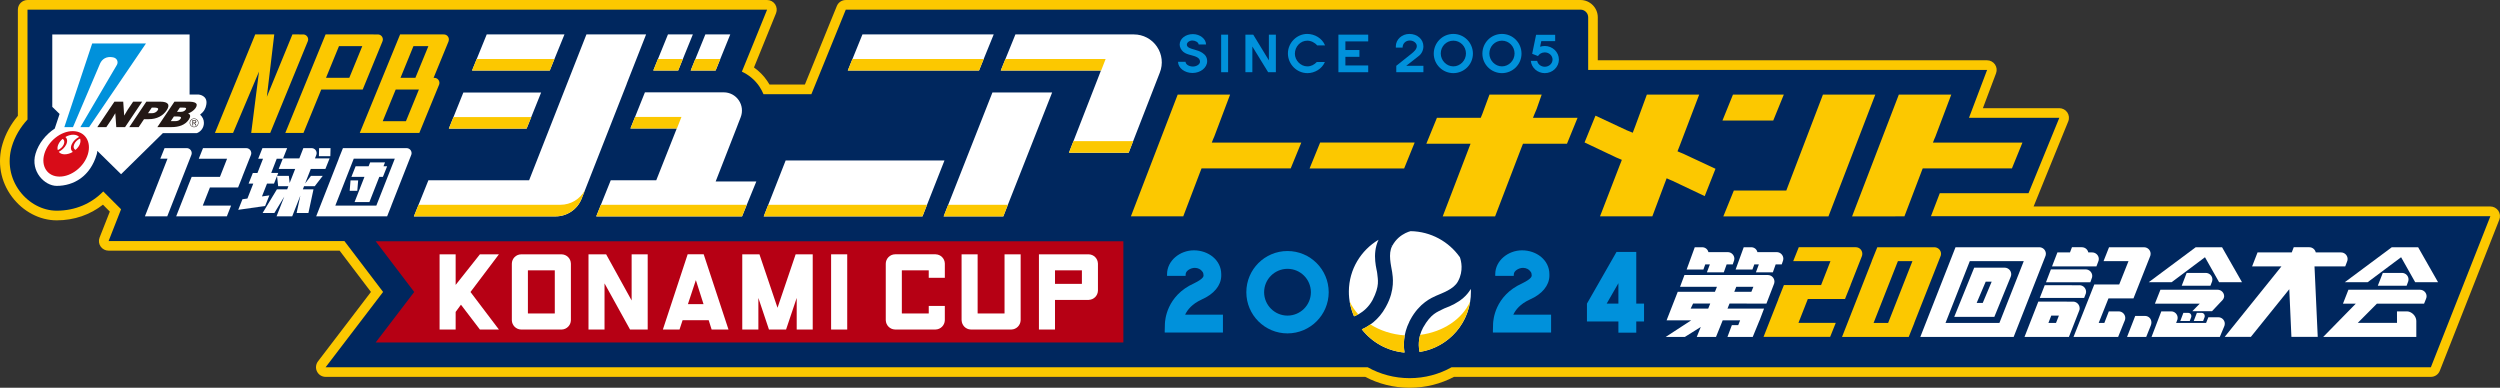 <?xml version="1.0" encoding="UTF-8"?><svg id="_レイヤー_2" xmlns="http://www.w3.org/2000/svg" viewBox="0 0 241.101 37.395"><rect x="0" y="0" width="241.101" height="37.395" fill="#333333" stroke="none"/><g id="_レイヤー_1-2"><path d="M240.941,20.32c-.179-.25-.463-.408-.767-.408h-44.051l.979-2.413,1.015-2.493,1.345-3.296c.118-.284.083-.612-.09-.869-.174-.253-.46-.408-.771-.408h-7.37l1.269-3.365c.108-.283.069-.606-.104-.854-.175-.249-.46-.4-.763-.4h-37.542V1.67c0-.917-.747-1.67-1.666-1.67l-70.86.002c-.377,0-.718.227-.861.581l-.607,1.484-1.413,3.483-1.059,2.602h-3.416c-.069-.114-.139-.228-.216-.345-.343-.508-.78-.944-1.279-1.301l.789-1.937,1.337-3.29c.115-.285.081-.606-.089-.87-.172-.255-.463-.408-.773-.408H2.653C2.143.002,1.724.415,1.724.932v10.237c-.678.806-1.193,1.743-1.48,2.715-.525,1.767-.194,3.625.91,5.094,1.056,1.419,2.666,2.27,4.311,2.272h.002c1.702,0,3.232-.547,4.462-1.511l.661.667-.985,2.505c-.113.283-.076.61.1.863.173.249.459.399.769.399h22.28l.836,1.104,2.185,2.877-2.183,2.865-2.926,3.83c-.214.287-.251.661-.093.98.157.317.478.516.83.516h100.261c1.282.673,2.74,1.051,4.283,1.051s2.999-.378,4.277-1.051h94.209c.387,0,.727-.232.866-.593l5.737-14.568c.111-.283.076-.61-.096-.864Z" style="fill:#fcc800; stroke-width:0px;"/><path d="M186.223,20.849l.851-2.218h8.557l2.971-7.269h-8.712l1.747-4.616h-38.472V1.67c0-.41-.333-.74-.738-.74l-70.86.002-.606,1.491-1.416,3.483-1.294,3.176h-4.619c-.109-.258-.243-.51-.405-.754-.425-.622-1.012-1.111-1.68-1.418l1.098-2.686,1.334-3.291H2.653v10.593c-.701.76-1.232,1.666-1.515,2.62-.442,1.487-.163,3.041.758,4.282.885,1.181,2.219,1.888,3.569,1.89h.001c1.775,0,3.339-.675,4.492-1.856.007.009.02.023.029.03l1.688,1.687h.002s-1.204,3.068-1.204,3.068h22.743l3.73,4.908-5.543,7.261h100.493c1.196.673,2.582,1.053,4.052,1.053s2.849-.38,4.047-1.053h94.439l5.74-14.566h-53.952Z" style="fill:#00275e; stroke-width:0px;"/><path d="M115.009,7.039c-.762,0-1.391-.483-1.399-1.076h.725c.013.279.377.454.716.454.321,0,.679-.201.679-.468,0-.399-.456-.52-.823-.619l-.049-.014c-.272-.07-.531-.139-.751-.327-.208-.183-.338-.443-.338-.687,0-.569.562-1.013,1.275-1.013.676,0,1.258.452,1.269.997h-.713c-.024-.215-.335-.38-.603-.38-.261,0-.537.165-.537.402,0,.269.367.373.639.45l.012.002.055.016c.29.081.56.163.794.323.314.206.459.461.459.809,0,.617-.636,1.13-1.41,1.13h0Z" style="fill:#0091db; stroke-width:0px;"/><path d="M117.763,3.342h.676v3.623h-.67v-3.623h-.005Z" style="fill:#0091db; stroke-width:0px;"/><path d="M120.862,3.342l1.509,2.476v-2.476h.674v3.623h-.745l-1.522-2.48v2.48h-.67v-3.623h.755Z" style="fill:#0091db; stroke-width:0px;"/><path d="M126.089,7.053c-1.039,0-1.882-.867-1.882-1.898,0-1.025.852-1.883,1.862-1.883.726,0,1.443.422,1.719,1.104h-.762c-.226-.27-.587-.454-.953-.454-.661,0-1.194.577-1.194,1.257,0,.641.552,1.222,1.2,1.222.36,0,.668-.162.913-.42h.779c-.273.654-.98,1.072-1.682,1.072Z" style="fill:#0091db; stroke-width:0px;"/><path d="M131.95,3.341v.651h-2.2v.832h1.353v.656h-1.353v.833h2.2v.652h-2.873v-3.624h2.873Z" style="fill:#0091db; stroke-width:0px;"/><path d="M136.833,5.394c.269-.204.44-.559.44-.925,0-.687-.591-1.197-1.352-1.197-.72,0-1.306.538-1.306,1.188v.13h.651c0-.388.289-.684.7-.684.339,0,.671.234.671.534,0,.32-.277.54-.523.747l-1.456,1.157v.621h2.616v-.621h-1.656l1.215-.951Z" style="fill:#0091db; stroke-width:0px;"/><path d="M140.16,7.053c-1.025,0-1.888-.833-1.888-1.879,0-1.057.848-1.902,1.888-1.902,1.046,0,1.889.846,1.889,1.902,0,1.046-.857,1.879-1.889,1.879ZM140.16,6.401c.663,0,1.218-.571,1.218-1.243,0-.683-.54-1.236-1.218-1.236s-1.213.552-1.213,1.236c0,.671.553,1.243,1.213,1.243Z" style="fill:#0091db; stroke-width:0px;"/><path d="M144.85,7.053c-1.031,0-1.888-.833-1.888-1.879,0-1.057.844-1.902,1.888-1.902s1.885.846,1.885,1.902c0,1.046-.858,1.879-1.885,1.879ZM144.85,6.401c.663,0,1.215-.571,1.215-1.243,0-.683-.54-1.236-1.215-1.236s-1.216.552-1.216,1.236c0,.671.555,1.243,1.216,1.243Z" style="fill:#0091db; stroke-width:0px;"/><path d="M148.979,4.436c-.155,0-.308.024-.451.072l.115-.54h1.338v-.612h-1.839l-.379,1.833.561.216c.128-.207.369-.352.655-.352.425,0,.749.32.749.689,0,.376-.324.694-.749.696-.378-.002-.672-.253-.735-.57h-.61c.061.67.647,1.185,1.345,1.185.743,0,1.359-.575,1.363-1.311-.003-.729-.62-1.306-1.363-1.308Z" style="fill:#0091db; stroke-width:0px;"/><path d="M124.165,24.209c-2.19,0-3.968,1.775-3.968,3.971s1.778,3.972,3.968,3.972,3.972-1.777,3.976-3.972c-.004-2.197-1.779-3.971-3.976-3.971ZM124.165,30.437c-1.241-.002-2.25-1.014-2.253-2.256.003-1.246,1.012-2.251,2.253-2.255,1.252.001,2.256,1.009,2.258,2.255-.001,1.242-1.005,2.254-2.258,2.256Z" style="fill:#0091db; stroke-width:0px;"/><path d="M147.544,28.887l-.002-.002c1.197-.525,1.854-1.357,1.882-2.253h0v-.044.003c0-.007,0-.011,0-.016v-.137c-.003-1.347-1.225-2.294-2.638-2.297-1.349.003-2.579.998-2.584,2.297v.17h1.784l.008-.165c.003-.312.472-.615.894-.61.298,0,.579.146.702.345l.025.028c.005.01.097.072.104.364v.003c-.012.055.038.285-.9.745-2.707,1.215-2.806,3.625-2.824,3.868,0,.007-.019.462-.019.708v.176h5.612v-1.721h-3.645c.221-.47.662-1.037,1.6-1.463Z" style="fill:#0091db; stroke-width:0px;"/><path d="M115.891,28.887l-.002-.002c1.201-.525,1.86-1.357,1.888-2.253h0v-.044.003-.014h0v-.139c-.004-1.347-1.227-2.294-2.639-2.297-1.353.003-2.582.998-2.587,2.297v.17h1.787l.007-.165c.002-.312.469-.614.891-.61.296,0,.578.148.706.345l.023.028c.002.01.098.072.105.364v.003c-.011.055.039.285-.902.745-2.707,1.215-2.806,3.625-2.823,3.868,0,.007-.02.464-.02.708v.176h5.615v-1.721h-3.647c.222-.47.663-1.037,1.599-1.463Z" style="fill:#0091db; stroke-width:0px;"/><polygon points="108.338 33.027 36.231 33.027 39.948 28.158 36.231 23.266 108.338 23.266 108.338 33.027" style="fill:#b60014; stroke-width:0px;"/><rect x="80.152" y="24.526" width="1.554" height="7.255" style="fill:#fff; stroke-width:0px;"/><polygon points="60.915 28.977 58.456 24.526 58.301 24.526 56.755 24.526 56.755 31.781 58.301 31.781 58.301 27.33 60.762 31.781 60.915 31.781 62.464 31.781 62.464 24.526 60.915 24.526 60.915 28.977" style="fill:#fff; stroke-width:0px;"/><polygon points="46.283 24.526 43.943 27.477 43.943 24.526 42.394 24.526 42.394 31.781 43.943 31.781 43.943 30.082 44.455 29.385 46.283 31.781 48.116 31.781 45.374 28.161 48.116 24.526 46.283 24.526" style="fill:#fff; stroke-width:0px;"/><path d="M55.056,25.422c-.009-.49-.404-.882-.889-.894v-.002h-3.902v.002c-.498.003-.902.408-.903.909h0v5.46c.017.473.4.867.878.882l.002.002h3.927c.483-.014.878-.411.888-.893h.001v-5.466h-.001ZM53.504,30.217s-.008.009-.011.014h-2.567c-.005-.007-.01-.011-.015-.018v-4.128s.009-.009.013-.012h2.571s.005.005.009.011v4.133Z" style="fill:#fff; stroke-width:0px;"/><path d="M96.88,30.215c-.003.005-.009.009-.012.016h-2.568c-.006-.007-.01-.012-.017-.018v-5.687h-1.548v6.366l.005.005c.017.473.398.867.875.881l.003.003h3.92l.002-.002c.483-.012.877-.409.891-.891h.001v-6.362h-1.554v5.689Z" style="fill:#fff; stroke-width:0px;"/><path d="M105.884,25.412c-.015-.483-.397-.866-.877-.884l-.002-.002h-4.81v7.255h1.549v-2.855h3.261l.007-.007c.475-.018.855-.402.872-.873l.002-.003v-2.628l-.002-.002ZM104.339,26.145v1.214c-.005.005-.011.011-.017.018h-2.577v-1.306h2.582c.006.004.009.007.013.013v.062Z" style="fill:#fff; stroke-width:0px;"/><polygon points="78.379 31.781 78.379 24.526 76.834 24.526 76.733 24.526 74.984 29.683 73.241 24.526 73.138 24.526 71.584 24.526 71.584 31.781 73.138 31.781 73.138 28.732 74.159 31.781 74.161 31.781 75.806 31.781 75.809 31.781 76.834 28.732 76.834 31.781 78.379 31.781" style="fill:#fff; stroke-width:0px;"/><path d="M65.83,30.883h2.517l.284.898h1.626l-2.394-7.262h-1.543l-2.392,7.262h1.605l.296-.898ZM67.847,29.329h-1.503l.765-2.316.739,2.316Z" style="fill:#fff; stroke-width:0px;"/><path d="M89.569,29.507v.708c-.002.005-.005.009-.009.016h-2.571c-.005-.007-.011-.012-.015-.018v-4.13s.01-.007.014-.013h2.573s.005.007.007.011v.709h1.553v-1.37c-.011-.49-.403-.882-.889-.893l-.004-.002h-3.9c-.497.005-.902.41-.904.911v5.455l.003.005c.014.473.402.867.877.881l.002.003h3.925v-.002c.487-.012.876-.409.889-.891h0v-1.381h-1.553Z" style="fill:#fff; stroke-width:0px;"/><path d="M131.086,30.266c.414-.245.914-.659,1.283-1.332.715-1.387.503-1.967.452-2.56,0-.269-.557-1.829.127-3.253-1.696,1.012-2.847,2.848-2.863,4.973-.006.858.176,1.674.498,2.414.125-.048.306-.126.503-.242Z" style="fill:#fff; stroke-width:0px;"/><path d="M135.917,31.02h-.003l.07-.127c.006-.014.013-.03.02-.042.006-.013.011-.019.011-.019.881-1.64,2.083-2.123,2.478-2.307.581-.26,1.7-.62,2.105-1.374.003-.009.005-.009.009-.017v-.002c.009-.014.012-.019.012-.019.543-1.01.295-1.964.173-2.307h-.002c-1.055-1.501-2.791-2.483-4.752-2.514-.124.034-.299.09-.492.185-.422.211-.91.558-1.27,1.217-.003.003-.003.009-.003.009l-.128-.067.054.039.065.039s.002,0-.001.003c-.412.751-.103,1.883-.003,2.522.053.415.309,1.689-.584,3.309,0,.002-.004.007-.008.013-.009.018-.018.037-.028.054-.681,1.257-1.673,1.869-2.306,2.146.974,1.243,2.444,2.088,4.121,2.238-.107-.652-.142-1.771.466-2.978Z" style="fill:#fff; stroke-width:0px;"/><path d="M139.138,29.818c-.52.276-1.121.41-1.892,1.772l-.002.003h0s0,.003-.004.009c-.542,1.003-.424,1.956-.335,2.341,2.843-.443,4.987-2.904,4.951-5.849,0-.074-.01-.147-.013-.228-.808,1.399-2.469,1.791-2.704,1.951Z" style="fill:#fff; stroke-width:0px;"/><path d="M130.995,30.317c-.348-.379-.628-.8-.83-1.249.077.5.222.985.421,1.438.103-.041.246-.101.409-.189Z" style="fill:#fcc800; stroke-width:0px;"/><path d="M135.472,32.345c-1.247-.091-2.389-.469-3.315-1.061-.301.22-.586.371-.822.475.975,1.245,2.44,2.092,4.118,2.241-.068-.406-.105-.988.019-1.655Z" style="fill:#fcc800; stroke-width:0px;"/><path d="M136.958,32.295c-.207.725-.121,1.358-.053,1.65,2.517-.389,4.479-2.364,4.874-4.863-.752,1.673-2.58,2.926-4.821,3.213Z" style="fill:#fcc800; stroke-width:0px;"/><path d="M19.896,10.085c.16-.894-.734-.967-.734-.967h-.878V3.321H5.042v6.984c.068.067.326.318.705.684l-.469,1.413c-.855.561-1.561,1.435-1.851,2.422-.506,1.703.878,3.102,2.04,3.102,1.637,0,3.24-.911,3.867-3.057.029-.091.042-.198.049-.321,1.071,1.053,1.998,1.956,2.294,2.253.274-.269,2.297-2.261,4.032-3.964h3.267c.01,0,.021-.003.032-.007.386-.154.657-.532.657-.976,0-.151-.029-.293-.088-.421-.063-.144-.16-.27-.28-.374.386-.306.539-.61.6-.974Z" style="fill:#fff; fill-rule:evenodd; stroke-width:0px;"/><path d="M7.029,12.645c-1.161-.005-2.389.965-2.748,2.182-.356,1.207.29,2.197,1.449,2.204,1.161.011,2.391-.959,2.749-2.167.359-1.22-.291-2.206-1.45-2.219M5.626,13.931c.089-.202.235-.389.413-.536.166.09.214.292.106.543-.103.232-.327.438-.571.538-.051-.151-.039-.343.052-.545M5.666,14.644c.302-.156.579-.412.721-.706.144-.318.101-.581-.084-.725.245-.143.516-.224.77-.222.244.002.434.082.553.214-.296.148-.565.404-.7.7-.149.32-.099.598.1.744-.247.149-.526.234-.789.234-.258,0-.455-.09-.57-.238M7.681,13.945c-.082.186-.224.362-.395.51-.18-.086-.239-.297-.126-.55.103-.237.324-.441.562-.543.061.162.056.356-.041.583" style="fill:#d80c18; stroke-width:0px;"/><path d="M6.205,12.259l2.685-8.064h5.185l-5.48,8.064h-.844l3.516-5.991c.157-.258.062-.652-.359-.738-.665-.135-1.072.19-1.255.594l-2.613,6.135h-.835Z" style="fill:#0091db; stroke-width:0px;"/><polygon points="11.976 11.147 12.314 10.584 12.841 9.804 13.711 9.804 12.062 12.259 11.214 12.259 11.119 10.918 10.78 11.479 10.255 12.259 9.385 12.259 11.034 9.804 11.884 9.804 11.976 11.147" style="fill:#231815; stroke-width:0px;"/><path d="M12.468,12.259l1.646-2.455h1.336c.797,0,.967.32.625.828-.352.531-.932.861-1.728.861h-.458l-.512.765h-.91ZM14.649,10.918c.213,0,.418-.075.561-.285.154-.225-.119-.255-.311-.255h-.262l-.362.54h.374Z" style="fill:#231815; stroke-width:0px;"/><path d="M15.176,12.259l1.647-2.455h1.327c.627,0,1.035.128.708.621-.167.246-.48.431-.723.527.25.07.26.304.084.568-.368.549-.97.739-1.693.739h-1.35ZM16.772,11.233l-.301.451h.394c.221,0,.421-.041.546-.224.142-.211-.06-.227-.349-.227h-.29ZM17.346,10.379l-.276.408h.381c.18,0,.36-.074.457-.214.128-.19-.053-.193-.239-.193h-.323Z" style="fill:#231815; stroke-width:0px;"/><path d="M18.293,11.844c0-.23.19-.417.427-.419h0c.23,0,.422.189.422.419h0c0,.239-.192.425-.422.425h0v-.044c.207-.002.379-.165.379-.381h0c0-.207-.172-.377-.379-.377h0c-.213,0-.382.169-.382.377h0c0,.216.169.381.382.381h0v.044c-.237,0-.427-.187-.427-.425h0Z" style="fill:#231815; stroke-width:0px;"/><path d="M18.831,11.67c.019.016.028.035.028.058,0,.028-.01.047-.028.067-.019.019-.044.028-.086.028h-.12v-.18h.13c.032,0,.056.011.075.026M18.902,11.819c.02-.024.029-.058.029-.089,0-.039-.016-.072-.043-.1-.032-.03-.076-.044-.135-.044h-.196v.523h.067v-.23h.109l.133.227h.083l-.146-.23c.045-.013.079-.032.098-.057" style="fill:#231815; stroke-width:0px;"/><path d="M30.354,17.958l.775-1h-1.137l-.57.74.551-1.406h1.408l.407-1.019h-1.413l.121-.306s.004-.01.005-.016l.002-.005h0c.021-.053.033-.111.033-.172,0-.272-.214-.488-.482-.488-.003,0-.007.001-.012.001h0s-.788-.001-.788-.001l-.386.988h-1.569l.395-.988h-2.385l-.408,1.021h.466l-.538,1.374h-.445l-.408,1.023h.451l-.566,1.443-.479.067-.406,1.021,2.594-.369.408-1.023-.714.101.487-1.239h.674l.293-.733.108.988h.982l-.113.302h-.992l-1.378,2.281h1.135l.959-1.587-.749,1.906h1.509l.788-1.999-.362,1.68h1.137l.49-2.281h-1.025l.114-.302h1.034ZM27.933,17.652l-.077-.694h-1.133l.111-.278h-.679l.534-1.374h.584l-.396.986h1.589l-.534,1.36Z" style="fill:#fff; stroke-width:0px;"/><polygon points="36.984 16.035 37.132 15.659 35.698 15.659 35.548 16.035 34.296 16.035 33.889 17.058 35.148 17.058 34.195 19.487 35.626 19.487 36.58 17.058 36.928 17.058 37.336 16.035 36.984 16.035" style="fill:#fff; stroke-width:0px;"/><path d="M39.644,14.98c.03-.063.049-.133.049-.207,0-.272-.217-.488-.484-.488-.001,0-.004.001-.006.001h-.001s-.729-.001-.729-.001h-5.4l-.41,1.021h.008l-2.179,5.556h6.843l.409-1.031h-.006l1.906-4.85ZM36.293,19.83h-3.956l1.778-4.525h3.959l-1.781,4.525Z" style="fill:#fff; stroke-width:0px;"/><path d="M23.37,17.058h-.006l.829-2.093s.003-.009.005-.012l.002-.007h0c.022-.054.034-.112.034-.172,0-.272-.218-.488-.485-.488h-1.446s-2.726.001-2.726.001l-.407,1.019h2.73l-.689,1.752h-2.726l-.408,1.021h.006l-1.093,2.782h4.888l.407-1.031h-2.73l.69-1.751h2.717v-.003h0l.073-.179.334-.839Z" style="fill:#fff; stroke-width:0px;"/><polygon points="34.541 17.397 33.806 17.397 33.723 18.401 34.458 18.401 34.541 17.397" style="fill:#fff; stroke-width:0px;"/><polygon points="31.879 14.284 30.775 14.284 30.755 15.066 31.858 15.066 31.879 14.284" style="fill:#fff; stroke-width:0px;"/><path d="M18.49,14.772c0-.272-.217-.488-.486-.488,0,0-.002.001-.004.001h-2.131l-.409,1.019h.694l-2.177,5.556h2.155l2.314-5.891c.025-.06.044-.128.044-.197Z" style="fill:#fff; stroke-width:0px;"/><path d="M36.88,3.999c.028-.061.043-.126.043-.196,0-.264-.217-.483-.485-.483-.002,0-.005.001-.008.001h0s-1.151-.001-1.151-.001h-3.879l-3.886,9.498h1.754l1.66-4.054.053-.128h3.191l.423-.003h.385l1.902-4.633ZM34.823,4.733l-1.083,2.642-.054.128h-2.244l.115-.283,1.081-2.642.053-.128h2.248l-.117.283Z" style="fill:#fcc800; stroke-width:0px;"/><path d="M43.259,3.979l-.003-.004c.021-.054.033-.11.033-.172,0-.264-.216-.483-.485-.483-.005,0-.009.001-.015.001h0s-1.026-.001-1.026-.001h-3.177l-3.889,9.498h5.744l.515-1.258.062-.154,1.323-3.226h0c.023-.058.037-.12.037-.186,0-.26-.213-.481-.478-.485h0s-.084-.001-.084-.001l.116-.283,1.331-3.245ZM40.284,8.918l-1.082,2.641-.053.13h-2.237l.114-.284,1.082-2.642.055-.128h2.237l-.117.283ZM41.197,4.733l-1.083,2.64-.052.13h-1.438l.118-.283,1.078-2.644.055-.127h1.438l-.116.283Z" style="fill:#fcc800; stroke-width:0px;"/><path d="M29.719,3.803c0-.264-.215-.483-.482-.483-.006,0-.012.001-.02.001h0s-1.016-.001-1.016-.001l-2.466,6.015.714-6.015h-1.835l-3.886,9.498h1.751l2.499-5.912-.752,5.912h1.835l3.61-8.806c.029-.063.047-.134.047-.209Z" style="fill:#fcc800; stroke-width:0px;"/><polygon points="114.113 20.866 109.063 20.866 113.576 9.125 118.63 9.125 117.109 13.159 116.985 13.444 116.866 13.75 117.193 13.75 117.763 13.75 125.498 13.75 124.476 16.242 116.3 16.242 116.031 16.242 115.876 16.242 115.822 16.383 115.722 16.638 114.113 20.866 114.113 20.866" style="fill:#fcc800; stroke-width:0px;"/><polygon points="144.189 20.868 139.135 20.868 141.5 14.697 141.703 14.165 141.82 13.864 141.495 13.864 141.305 13.864 137.555 13.864 138.577 11.363 142.389 11.363 142.651 11.363 142.801 11.363 142.858 11.226 142.958 10.984 143.645 9.125 148.68 9.125 148.193 10.514 147.967 11.047 147.841 11.363 148.177 11.363 148.761 11.363 152.14 11.363 151.119 13.864 147.301 13.864 147.03 13.864 146.876 13.864 146.821 14.004 146.723 14.25 144.189 20.868 144.189 20.868" style="fill:#fcc800; stroke-width:0px;"/><polygon points="159.352 20.866 154.305 20.866 156.193 15.973 156.333 15.624 156.411 15.416 156.212 15.33 155.86 15.182 152.816 13.738 153.868 11.156 156.879 12.562 157.251 12.711 157.464 12.802 157.544 12.584 157.689 12.208 158.823 9.125 163.87 9.125 161.996 14.04 161.859 14.388 161.778 14.592 161.984 14.681 162.333 14.825 165.443 16.277 164.403 18.914 161.316 17.448 160.947 17.292 160.733 17.193 160.648 17.418 160.504 17.792 159.352 20.866 159.352 20.866" style="fill:#fcc800; stroke-width:0px;"/><polygon points="178.615 20.868 183.123 9.125 188.181 9.125 186.64 13.201 186.533 13.444 186.414 13.75 186.742 13.75 187.313 13.75 195.046 13.75 194.03 16.242 185.845 16.242 185.583 16.242 185.429 16.242 185.371 16.381 185.274 16.638 183.664 20.866 178.615 20.868 178.615 20.868" style="fill:#fcc800; stroke-width:0px;"/><polygon points="135.417 16.244 126.298 16.244 127.314 13.749 136.43 13.749 135.417 16.244 135.417 16.244" style="fill:#fcc800; stroke-width:0px;"/><polygon points="176.337 20.868 170.391 20.868 166.198 20.868 167.212 18.375 171.852 18.375 172.12 18.375 172.273 18.375 172.328 18.23 172.424 17.974 175.805 9.125 180.854 9.125 176.337 20.868 176.337 20.868" style="fill:#fcc800; stroke-width:0px;"/><polygon points="171.013 11.623 166.115 11.623 167.128 9.125 172.031 9.125 171.013 11.623 171.013 11.623" style="fill:#fcc800; stroke-width:0px;"/><polygon points="54.438 3.32 46.939 3.32 45.523 6.802 53.02 6.802 54.438 3.32" style="fill:#fff; stroke-width:0px;"/><polygon points="65.404 6.802 66.819 3.32 64.418 3.32 63.003 6.802 65.404 6.802" style="fill:#fff; stroke-width:0px;"/><polygon points="69.014 6.802 70.427 3.32 68.024 3.32 66.61 6.802 69.014 6.802" style="fill:#fff; stroke-width:0px;"/><polygon points="95.833 3.32 83.174 3.32 81.761 6.802 94.418 6.802 95.833 3.32" style="fill:#fff; stroke-width:0px;"/><polygon points="73.654 20.868 88.964 20.868 91.086 15.474 75.769 15.474 73.654 20.868" style="fill:#fff; stroke-width:0px;"/><polygon points="52.187 8.922 44.686 8.922 43.285 12.405 50.786 12.405 52.187 8.922" style="fill:#fff; stroke-width:0px;"/><polygon points="95.712 8.915 91.005 20.868 96.759 20.868 101.47 8.915 95.712 8.915" style="fill:#fff; stroke-width:0px;"/><path d="M62.309,3.32h-5.754l-5.527,14.065h-9.713l-1.399,3.483h13.668c1.107,0,2.102-.681,2.509-1.705l4.358-11.095h-.007s1.865-4.747,1.865-4.747Z" style="fill:#fff; stroke-width:0px;"/><path d="M54.046,19.749h-13.684l-.447,1.119h13.668c1.107,0,2.102-.681,2.509-1.705l.324-.832c-.464.868-1.372,1.419-2.371,1.419Z" style="fill:#fcc800; stroke-width:0px;"/><path d="M111.577,4.498c-.501-.738-1.331-1.178-2.223-1.178h-11.427l-1.413,3.482h9.662l-3.086,7.925h5.759l2.69-6.916h0l.316-.813c.328-.83.224-1.763-.279-2.501Z" style="fill:#fff; stroke-width:0px;"/><path d="M69.018,17.502l2.1-5.38v-.007s.315-.81.315-.81c.211-.543.145-1.153-.183-1.631-.327-.483-.869-.769-1.449-.769h-7.605l-1.398,3.485h4.469l-1.977,4.994h-4.389l-1.399,3.483h14.063l1.375-3.365h-3.922Z" style="fill:#fff; stroke-width:0px;"/><polygon points="45.974 5.689 45.523 6.802 53.02 6.802 53.468 5.689 45.974 5.689" style="fill:#fcc800; stroke-width:0px;"/><polygon points="63.45 5.689 63.003 6.802 65.404 6.802 65.853 5.689 63.45 5.689" style="fill:#fcc800; stroke-width:0px;"/><polygon points="67.059 5.689 66.61 6.802 69.014 6.802 69.462 5.689 67.059 5.689" style="fill:#fcc800; stroke-width:0px;"/><polygon points="82.207 5.689 81.761 6.802 94.418 6.802 94.869 5.689 82.207 5.689" style="fill:#fcc800; stroke-width:0px;"/><polygon points="74.089 19.751 73.654 20.868 88.964 20.868 89.403 19.751 74.089 19.751" style="fill:#fcc800; stroke-width:0px;"/><polygon points="43.735 11.293 43.285 12.405 50.786 12.405 51.236 11.293 43.735 11.293" style="fill:#fcc800; stroke-width:0px;"/><polygon points="106.628 5.689 96.962 5.689 96.515 6.802 106.195 6.802 106.628 5.689" style="fill:#fcc800; stroke-width:0px;"/><polygon points="103.525 13.609 103.09 14.727 108.849 14.727 109.282 13.609 103.525 13.609" style="fill:#fcc800; stroke-width:0px;"/><polygon points="91.441 19.751 91.005 20.868 96.759 20.868 97.198 19.751 91.441 19.751" style="fill:#fcc800; stroke-width:0px;"/><polygon points="68.146 19.751 62.386 19.751 57.951 19.751 57.502 20.868 61.935 20.868 67.692 20.868 71.565 20.868 72.016 19.751 68.146 19.751" style="fill:#fcc800; stroke-width:0px;"/><polygon points="61.248 11.277 60.799 12.391 65.281 12.391 65.72 11.277 61.248 11.277" style="fill:#fcc800; stroke-width:0px;"/><path d="M157.802,24.294h-1.904l-2.85,4.984h-.002v1.726h3.033v1.076h1.723v-1.076h.749v-1.726h-.749v-4.984ZM156.079,29.278h-1.128l1.128-1.966v1.966Z" style="fill:#0091db; stroke-width:0px;"/><path d="M197.306,24.48c0-.355-.283-.636-.638-.636-.004,0-.007.002-.011.002v-.002h-8.066l-3.394,8.647h9.002l3.042-7.739c.039-.082.064-.174.064-.272ZM192.824,31.142h-5.197l2.34-5.956h5.204l-2.347,5.956Z" style="fill:#fff; stroke-width:0px;"/><path d="M200.562,29.733c0-.355-.285-.644-.638-.644-.003,0-.005.001-.008.001h0s-.963-.001-.963-.001h-2.378l-1.331,3.402h4.284l.971-2.485c.042-.082.066-.174.066-.272ZM198.284,31.142h-.734l.274-.705h.736l-.277.705Z" style="fill:#fff; stroke-width:0px;"/><path d="M200.536,27.509h-.002s-.957-.001-.957-.001h-2.383l-.479,1.228h4.279l.123-.32c.043-.083.066-.174.066-.273,0-.355-.291-.636-.638-.636-.004,0-.007.001-.01.001Z" style="fill:#fff; stroke-width:0px;"/><path d="M201.711,26.888c.04-.082.066-.174.066-.272,0-.348-.284-.636-.634-.636h-3.354l-.475,1.243h4.279l.118-.334Z" style="fill:#fff; stroke-width:0px;"/><path d="M213.3,27.236c.039-.088.064-.181.064-.287,0-.348-.29-.629-.641-.629-.001,0-.003.001-.007.001h-.002s-.327-.001-.327-.001h-1.505l-.475,1.235h2.768l.123-.32Z" style="fill:#fff; stroke-width:0px;"/><path d="M202.343,25.263c.04-.089.067-.185.067-.284,0-.348-.287-.635-.641-.635h-.373c-.059-.288-.315-.501-.631-.501-.001,0-.004.002-.007.002v-.002h-.937l-.191.501h-1.212l-.521,1.35h4.282l.164-.432Z" style="fill:#fff; stroke-width:0px;"/><path d="M190.367,30.559h1.968l1.565-3.835c.039-.082.064-.174.064-.274,0-.351-.286-.636-.634-.636h-2.938l-1.925,4.746h1.899ZM191.502,27.163h.577l-.861,2.049h-.586l.871-2.049Z" style="fill:#fff; stroke-width:0px;"/><path d="M187.128,24.752c.043-.082.066-.174.066-.272,0-.355-.289-.636-.648-.636-.003,0-.005.002-.009.002v-.002h-5.489l-.543,1.341h.009l-2.867,7.306h6.432l.541-1.35h-.009l2.518-6.389ZM182.093,31.142h-1.403l2.344-5.956h1.4l-2.341,5.956Z" style="fill:#fcc800; stroke-width:0px;"/><path d="M174.351,28.838h3.583v-.003h.002l.094-.245.442-1.097h-.007l1.088-2.765c.002-.005.005-.011.005-.016l.005-.009h0c.026-.07.04-.145.04-.224,0-.355-.28-.636-.631-.636h-5.498l-.536,1.341h3.592l-.903,2.308h-3.586l-.536,1.345h.009l-1.438,3.653h6.423l.542-1.35h-3.598l.905-2.304Z" style="fill:#fcc800; stroke-width:0px;"/><path d="M233.377,27.941h-6.894l-.525,1.342h1.238l-3.143,3.208h8.977v-1.548c-.005-.102-.02-.186-.058-.283-.132-.355-.502-.631-.85-.631h-.956l.003,1.111h-3.785l1.846-1.856h4.55l.174-.433c.041-.087.067-.183.067-.281,0-.346-.289-.627-.644-.627Z" style="fill:#fff; stroke-width:0px;"/><polygon points="209.435 27.213 212.649 24.807 214.009 27.213 216.218 27.213 214.296 23.844 213.952 23.844 212.102 23.844 211.756 23.844 207.228 27.213 209.435 27.213" style="fill:#fff; stroke-width:0px;"/><path d="M214.355,28.924c.087-.095.143-.256.143-.355,0-.346-.289-.627-.636-.627h-5.51l-.531,1.342h4.324l-.721.731h1.901l1.029-1.091Z" style="fill:#fff; stroke-width:0px;"/><path d="M231.633,26.322h0s-.328-.001-.328-.001h-1.507l-.482,1.235h2.78l.118-.32c.041-.088.065-.181.065-.287,0-.348-.286-.629-.636-.629-.003,0-.005.001-.009.001Z" style="fill:#fff; stroke-width:0px;"/><polygon points="228.342 27.213 231.563 24.807 232.919 27.213 235.125 27.213 233.206 23.844 232.857 23.844 231.004 23.844 230.665 23.844 226.137 27.213 228.342 27.213" style="fill:#fff; stroke-width:0px;"/><path d="M226.174,25.695l.165-.432c.041-.089.066-.185.066-.284,0-.348-.284-.635-.637-.635h-2.434c-.064-.288-.324-.501-.628-.501-.003,0-.005.002-.008.002v-.002h-1.489l-.191.501h-3.299l-.526,1.35h2.828l-5.472,6.796h2.524l3.706-4.599.206,4.599h2.538l-.311-6.796h2.962Z" style="fill:#fff; stroke-width:0px;"/><path d="M204.324,30.029h-.949l-.431,1.113h-.545l.943-2.365h.506,0s1.905.001,1.905.001l1.592-4.025c.039-.082.062-.174.062-.272,0-.355-.286-.636-.639-.636-.003,0-.006.002-.009.002v-.002h-3.363l-.53,1.341h2.407l-.895,2.248h-2.405l-2.001,5.058h4.303l.542-1.35h0l.084-.199c.038-.084.062-.176.062-.274,0-.353-.287-.64-.639-.64Z" style="fill:#fff; stroke-width:0px;"/><path d="M170.125,29.762h-3.525l.196-.487h1.655v.004s1.904,0,1.904,0l.708-1.838c.038-.082.066-.174.066-.278,0-.358-.285-.64-.643-.64-.003,0-.004.001-.006.001h-.002s-.956-.001-.956-.001h-7.073l-.423,1.134h3.559l-.196.485h-3.586l-1.076,2.75h2.375l-2.459,1.6h1.849l1.532-.959-.387.959h1.856l.645-1.6h1.681l-.185.466h-.613l-.424,1.134h2.438l.657-1.6h.006l.428-1.13ZM167.448,27.657h1.649l-.194.485h-1.649l.194-.485ZM163.281,29.274h1.655l-.196.489h-1.693l.234-.489Z" style="fill:#fff; stroke-width:0px;"/><path d="M213.932,30.597h-.957l-.217.545h-2.892l.078-.199c.042-.084.069-.176.07-.274.007-.353-.277-.64-.625-.64h-.952l-.941,2.462h4.722,0,1.863l.408-.977c.044-.088.07-.185.071-.289.005-.348-.277-.629-.627-.629Z" style="fill:#fff; stroke-width:0px;"/><path d="M206.864,30.468s-.004.001-.007.001h-.002s-.933-.001-.933-.001l-.787,2.023h1.847l.444-1.106c.041-.102.057-.185.058-.284.004-.348-.265-.633-.621-.633Z" style="fill:#fff; stroke-width:0px;"/><path d="M164.454,25.501h.446l-.285.763h1.629l.273-.763h.589l.092-.268c.038-.092.065-.184.065-.282,0-.348-.286-.636-.638-.636-.002,0-.004.002-.007.002v-.002h-1.858c-.062-.274-.305-.471-.601-.471-.002,0-.004.002-.008.002v-.002h-.707l-.783,2.148h1.617l.175-.49Z" style="fill:#fff; stroke-width:0px;"/><path d="M169.183,25.501h.441l-.284.763h1.635l.271-.763h.583l.094-.268c.039-.092.063-.184.063-.282,0-.348-.285-.636-.635-.636-.003,0-.006.002-.009.002v-.002h-1.857c-.062-.274-.3-.471-.599-.471-.003,0-.005.002-.007.002v-.002h-.714l-.781,2.148h1.622l.178-.49Z" style="fill:#fff; stroke-width:0px;"/><path d="M211.03,30.171h-.464l-.297.784h.91l.129-.334c.02-.051.025-.092.027-.144.001-.169-.126-.306-.303-.306h-.003Z" style="fill:#fff; stroke-width:0px;"/><path d="M212.322,30.171h-.455l-.301.784h.905l.128-.334c.02-.051.028-.092.028-.144.004-.169-.129-.306-.302-.306h-.003Z" style="fill:#fff; stroke-width:0px;"/></g></svg>